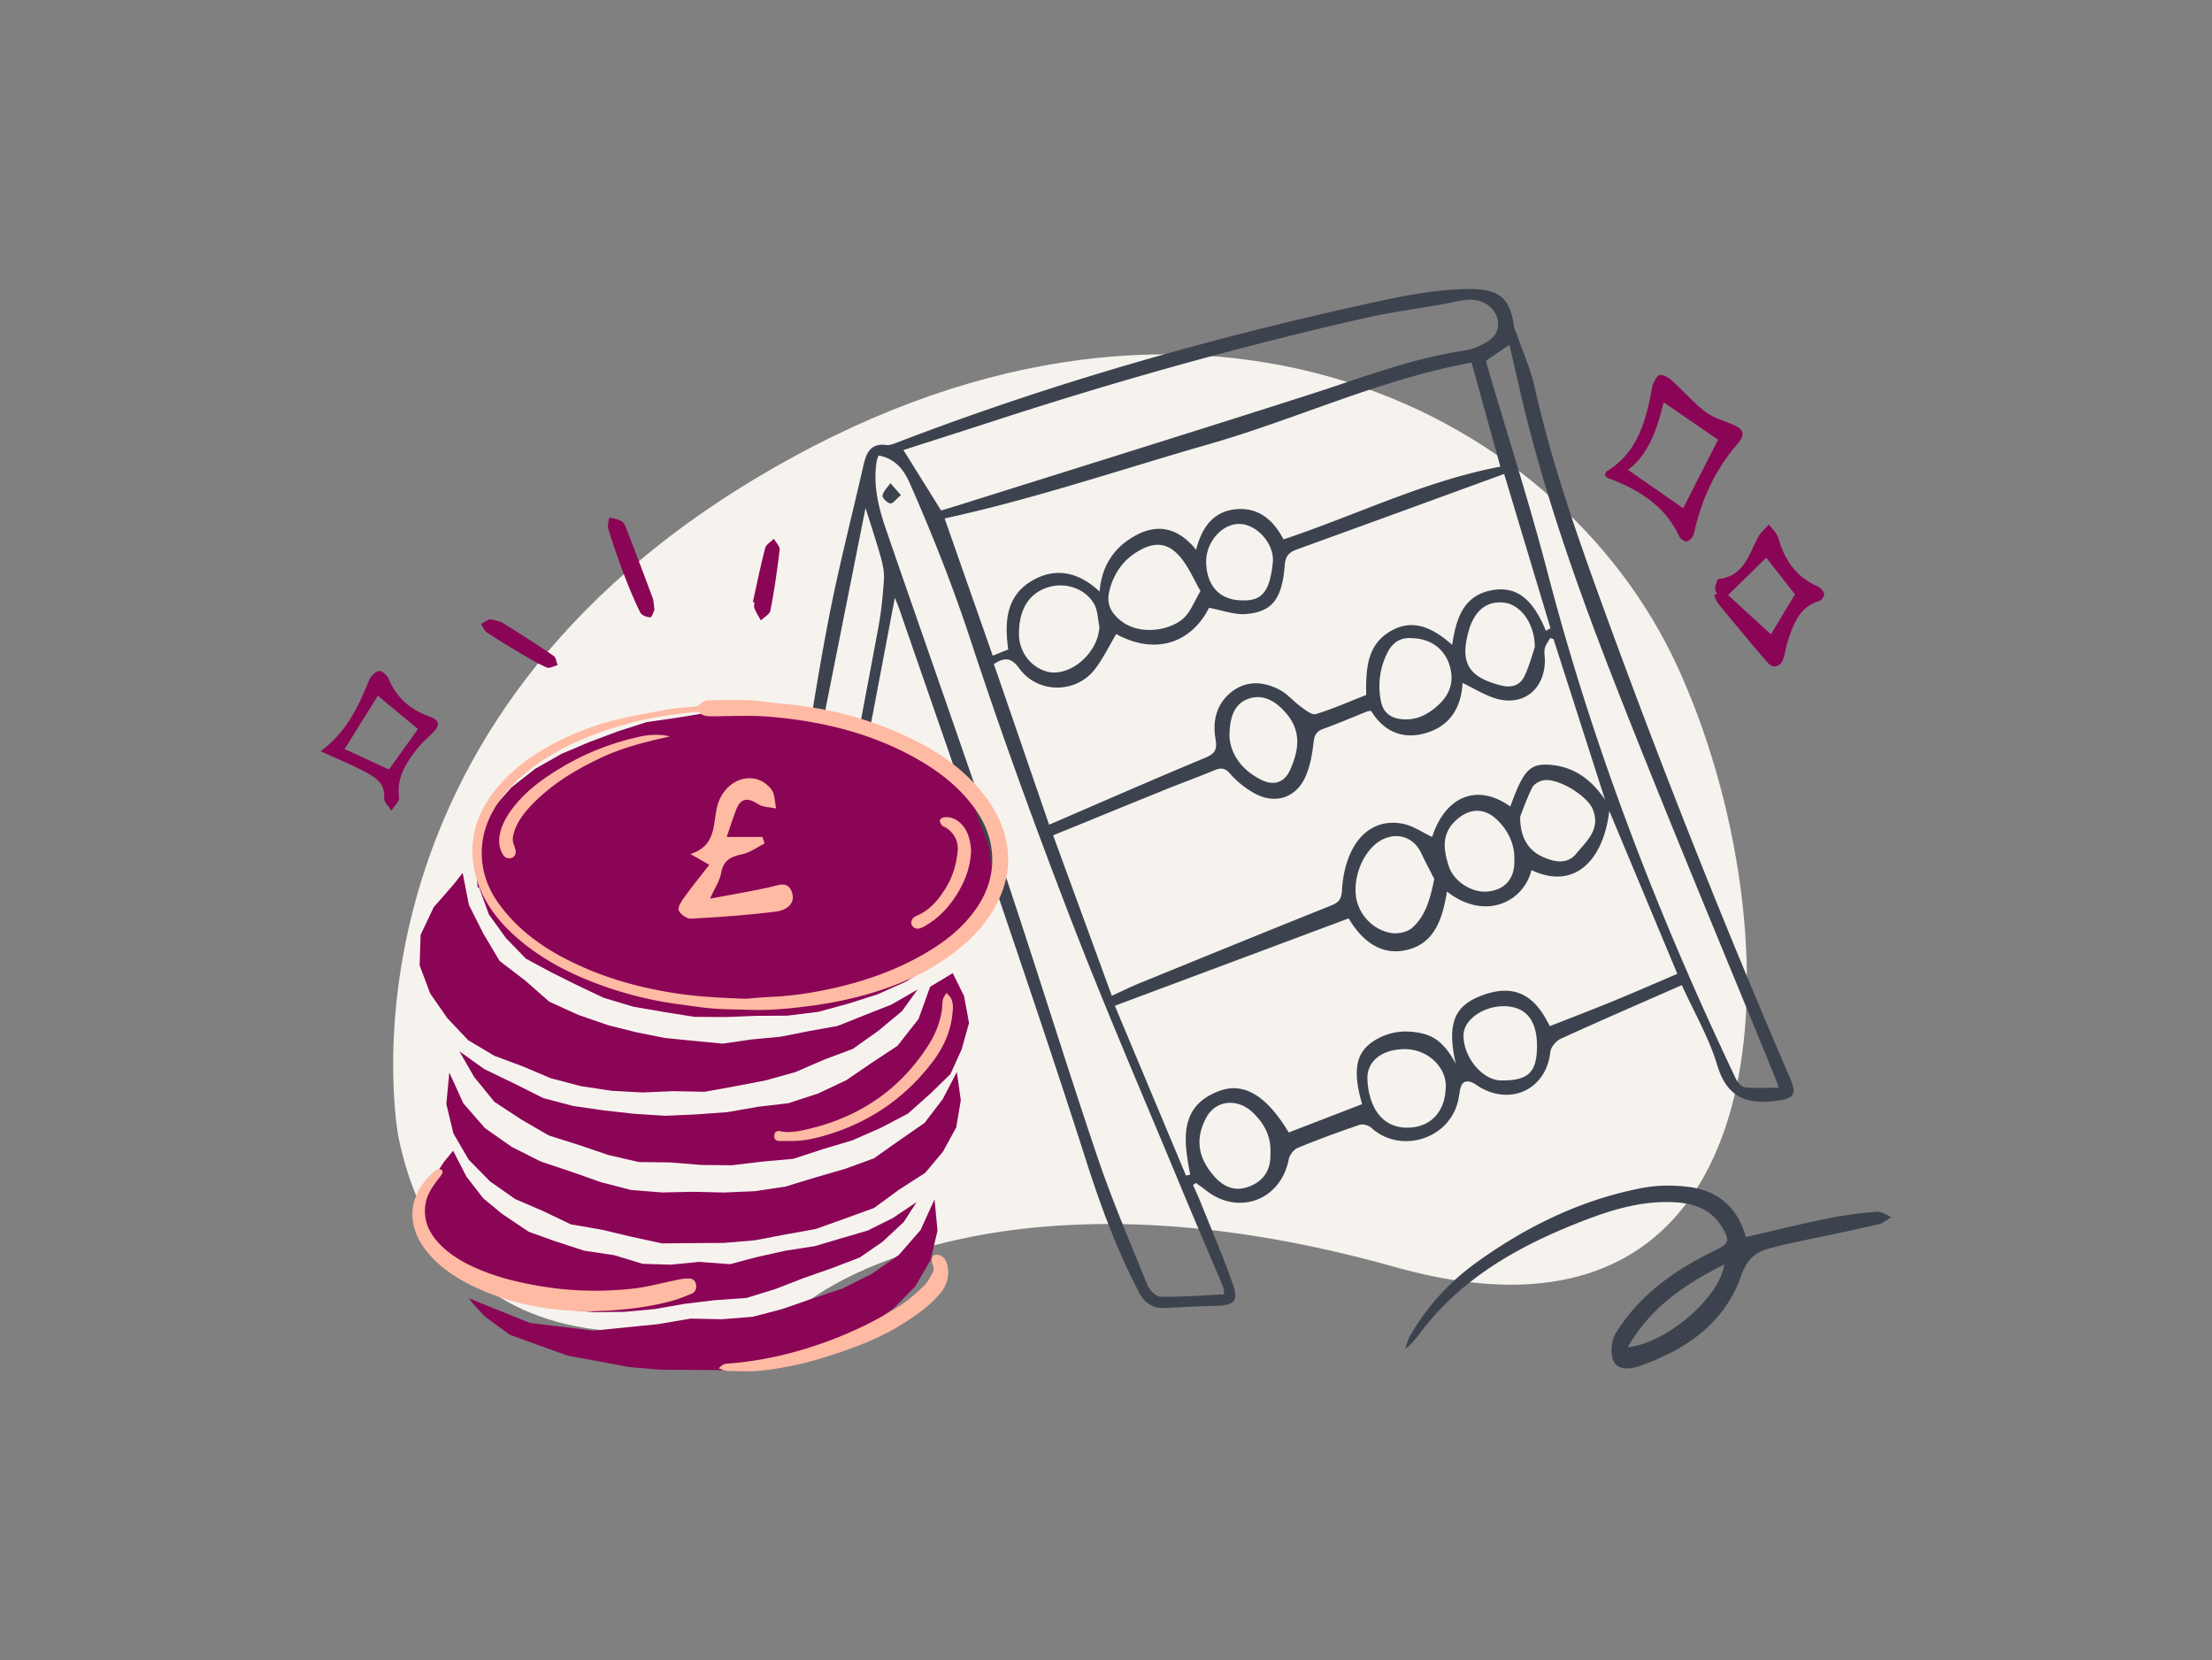 <svg xmlns="http://www.w3.org/2000/svg" fill="none" viewBox="0 0 1066 800"><rect x="0" y="0" width="1066" height="800" fill="#808080" stroke="none"/><g clip-path="url(#a)"><path fill="#F6F3EF" d="M191.993 547.784s-36.784-190.968 170.832-316.44 387.448-36.52 445.528 89.808 56.888 343.656-136.12 289.392-280.936 15.288-280.936 15.288-168.944 68.672-199.312-78.048z"/><path fill="#3D434E" d="M810.504 474.72c-19.768 8.688-39.144 17.072-58.344 25.832-2.232 1.016-4.776 4.008-5.016 6.32-1.856 17.416-18.072 25.928-33.568 17.264-1.24-.696-2.344-1.64-3.616-2.256-3.184-1.544-5.432-.768-6.232 2.872-.44 1.984-.64 4.032-1.12 6-4.52 18.416-27.872 25.4-41.816 12.664-1.272-1.16-4.016-1.904-5.576-1.376-10.016 3.408-19.96 7.048-29.736 11.072-1.928.792-4 3.376-4.392 5.44-3.744 19.84-24.392 27.56-40.175 14.848-1.48-1.192-3.073-2.232-4.617-3.352l-1.352.984c1.224 2.792 2.536 5.544 3.664 8.376 5.272 13.168 10.904 26.208 15.584 39.584 2.768 7.912.464 10.048-8.008 10.248-8.328.192-16.656.664-24.976 1.048-5.776.272-9.655-2.496-12.247-7.44-10.592-20.208-18.473-41.432-25.417-63.168-14.152-44.288-29.063-88.328-44.007-132.36-15.152-44.648-30.713-89.16-46.113-133.72-.776-2.248-1.751-4.424-2.191-5.536-9.36 49.384-18.872 99.536-28.376 149.688l-2.633-.264c.632-7.64.633-15.4 2.009-22.912 6.856-37.496 14.152-74.912 21.08-112.4 1.4-7.568 2.176-15.288 2.672-22.976.224-3.528-.568-7.232-1.528-10.688-2.048-7.376-4.496-14.632-7.344-23.728L389.168 385.2l-2.831-.072c-.272-2.016-1.065-4.112-.745-6.024 4.568-27.64 8.737-55.368 14.137-82.848 4.768-24.28 10.984-48.272 16.48-72.416 1.352-5.928 3.64-10.368 10.928-9.408 1.496.2 3.207-.424 4.687-1 75.472-29.032 153.04-50.984 231.992-68.136 14.256-3.096 28.896-5.808 43.392-6 14.08-.192 20.528 3.232 22.408 18.104.168 1.352 1.008 2.608 1.464 3.936 2.904 8.424 6.592 16.68 8.528 25.32 7.928 35.416 19.776 69.552 32.128 103.592a4207 4207 0 0 0 90.992 229.464c3.456 8.032 1.568 9.76-7.216 10.832-14.448 1.76-23.424-2.192-27.992-17.376-3.936-13.08-11.016-25.208-17.024-38.448zm-2.16-5.44c-10.656-25.504-21.44-51.336-32.808-78.536-2.728 23.568-16.608 38.432-37.464 28.552-4.144 15.952-22.848 24.336-40.76 10.336-1.992 12.16-5.448 24.328-18.36 27.88-13.336 3.672-22.776-4.424-29.016-14.952-37.8 14.128-74.912 27.992-112.68 42.104 11.432 27.272 22.864 54.552 34.296 81.824.672-.16 1.352-.312 2.024-.472-3.12-16.32-5.687-33.032 14.097-40.328 12.184-4.496 23.119 2.912 33.391 20.032 11.76-4.544 23.592-9.104 35.36-13.656-5.056-17.512-2.816-26.248 8.072-31.848 6.584-3.392 13.56-3.88 20.784-2.24 7.44 1.688 12.048 6.72 16.272 14.64-4.416-19.584-.648-28.224 13.248-33.16 14.624-5.2 24.608-.544 32.048 15.048 10.152-4 20.368-7.896 30.472-12.04 10.312-4.232 20.528-8.712 31.024-13.184m-80.512-80.6c6.464-17.848 9.496-21.072 19.984-20.048 11.36 1.112 19.44 7.512 25.688 16.76l-24.816-77.368c-.536-.192-1.072-.376-1.608-.568-.92 1.688-2.248 3.288-2.64 5.088-.424 1.928.128 4.048.08 6.08-.36 14.408-11.456 22.344-24.968 17.552-4.976-1.768-9.592-4.568-14.736-7.08-.616 12.816-6.928 21.616-19.216 24.56-10.56 2.536-19.168-1.712-24.864-11.136-.792.136-1.408.128-1.936.344-6.984 2.784-13.896 5.776-20.968 8.32-3.36 1.216-4.4 2.96-4.8 6.568-.648 5.768-1.696 11.792-4.12 16.984-4.6 9.872-14.592 12.896-24.168 7.656-4.376-2.4-8.56-5.672-11.808-9.424-2.6-3-4.52-3.104-7.736-1.768-7.888 3.272-15.919 6.192-23.831 9.392-17.824 7.208-35.609 14.512-53.841 21.944 9.568 26.152 18.88 51.616 28.28 77.312 4.712-2.144 9.064-4.304 13.544-6.136 30.696-12.52 61.392-25.032 92.168-37.368 3.664-1.472 4.984-3.032 5.2-7.304.296-5.952 1.584-12.184 3.976-17.624 4.976-11.32 14.408-16.664 25.4-14.448 4.936 1 9.432 4.176 14.088 6.344 6.192-19.344 21.56-26.2 37.664-14.648zm17.152-84.704c.744-.416 1.48-.832 2.224-1.256l-22.336-74.328c-34.232 12.488-67.008 24.488-99.832 36.352-3.848 1.392-5.544 3.16-5.904 7.696-1.28 16.176-6.048 22.424-18.624 23.448-5.696.464-11.616-1.856-17.856-2.984-8.92 17.536-26.512 22.672-44.728 12.648-3.416 5.704-6.288 11.776-10.296 16.952-9.168 11.84-27.528 11.8-36.375-.336-3.768-5.16-6.961-5.712-12.281-2.136l26.609 77.384c25.384-10.944 50.111-21.824 75.055-32.176 4.976-2.064 6.032-4.024 5.12-9.304-1.48-8.568.512-16.856 7.768-22.536 7.216-5.648 15.392-5.008 23.056-1.048 3.84 1.984 6.776 5.648 10.36 8.232 2.2 1.584 5.32 4.112 7.2 3.528 8.272-2.552 16.24-6.08 24.248-9.224-.16-11.936.168-23.624 11.152-30.4 11.296-6.968 21.24-1.744 30.28 6.28 1.776-11.736 4.872-22.624 17.032-25.856 15.336-4.072 22.832 6.28 28.128 19.04zM618.536 259.92c35.064-11.68 68.096-28.16 104.504-35.056-4.64-16.768-9.16-33.136-13.864-50.136-44.064 8.04-84.224 27.176-126.528 39.304-42.52 12.192-84.439 26.488-127.415 35.792 7.656 21.84 15.399 43.944 23.183 66.144 2.568-1.032 5.12-2.064 7.464-3.008-1.848-13.36-.976-25.648 11.192-32.952 11.392-6.84 22.616-4.528 32.848 5.064 1-12.416 6.937-21.256 17.097-26.904 11.104-6.176 20.991-3.656 29.423 6.76 2.944-11.688 9.072-19.048 20.248-19.616 10.144-.52 17.056 5.408 21.848 14.6zm-28.552 363.792c-.208-1.36-.152-2.624-.6-3.68-6.984-16.632-14.144-33.184-21.048-49.848-17.488-42.184-35.664-84.112-52.08-126.712-17.175-44.552-33.568-89.464-48.456-134.816-8.528-25.968-18.495-51.2-29.495-76.096-2.784-6.304-7.089-11.68-14.889-13.056-.384 1.072-.76 1.784-.888 2.544-1.888 11.392.745 22.264 4.385 32.856 18.656 54.2 37.832 108.216 56.144 162.536 15.639 46.376 29.975 93.192 45.631 139.56 7.12 21.088 15.904 41.632 24.288 62.272.984 2.424 4.177 5.56 6.384 5.592 10.104.16 20.224-.664 30.624-1.144zM453.552 246c3.312-1.008 6.976-2.096 10.624-3.248 55.832-17.56 111.736-34.936 167.472-52.8 24.368-7.808 48.232-17.176 73.76-20.96 4.424-.656 9.08-2.624 12.672-5.28 6.496-4.792 4.424-14.184-2.816-17.744-5.992-2.944-11.376-.992-17.136.096-13.368 2.536-26.928 4.152-40.176 7.16-59.48 13.496-118.168 29.904-176.184 48.728-15.552 5.048-31.127 10.008-46.383 14.912 6.152 9.864 11.927 19.128 18.167 29.128zm262.672-72.256c.136.76.208 1.56.424 2.312 9.784 33.344 20.456 66.456 29.216 100.064 21.992 84.352 53.28 165.176 90.688 243.752.824 1.728 2.8 3.92 4.416 4.088 5.16.528 10.408.192 16.256.192-.832-2.28-1.32-3.776-1.912-5.232-25.488-62.464-51.632-124.664-76.24-187.464-16.232-41.424-31.36-83.352-42.504-126.536-3.272-12.68-6.048-25.496-9.16-38.72-4.368 2.952-7.688 5.192-11.184 7.552zm-25.024 249.8c-1.688-3.312-4.112-7.816-6.288-12.432-3.304-7-10.192-9.92-17.336-7.16-8.672 3.352-15.128 15.576-14.232 26.936.712 9.008 7.84 17.272 17.312 18.736 3.16.488 7.6-.48 9.904-2.528 6.28-5.568 8.608-13.456 10.64-23.56zM578.536 284.808c-3.288-5.704-5.648-11.344-9.352-15.888-6.176-7.576-12.656-8.176-21.088-3.056-6.92 4.208-11.12 10.296-13.304 18.176-1.808 6.504.304 11 5.2 14.952 9.584 7.736 24.552 4.528 30.552-1.232 3.288-3.152 5-7.944 7.992-12.952m-48.728 17.104c-.808-3.696-.768-7.896-2.6-10.992-4.375-7.4-13.72-10.416-21.832-8-9.312 2.768-14.224 10.4-14.328 22.256-.072 8.384 5.016 15.672 12.728 18.224 11.12 3.68 25.624-8.448 26.024-21.488zm147.408 203.656c-10.944-.056-18.616 5.64-18.232 14.544.544 12.424 6.344 23.488 19.464 23.288 11.12-.168 18.2-7.792 18.296-19.992.072-9.504-8.984-17.784-19.528-17.84m-64.976 50.328c.424-7.536-2.448-14.136-8.792-20.048-7.072-6.6-17.495-5.896-22.135 2.72-5.344 9.936-4.025 18.968 3.247 27.608 4.912 5.84 10.416 8.088 17.016 5.744 7.152-2.544 10.904-7.88 10.664-16.024m68.088-248.368c-5.16-.528-9.168 2.056-11.576 6.744-3.824 7.456-4.88 15.496-3.248 23.712 1.024 5.144 4.408 7.984 9.776 8.544 7.288.76 12.888-2.144 18.096-7 5.952-5.552 7.456-12.088 5.032-19.424-2.6-7.864-9.624-12.52-18.088-12.584zm59.32 4.272c-.064-11.704-7.072-20.48-14.752-21.392-8.4-.992-14.408 3.832-17.168 13.816-4.224 15.272 0 22.152 15.72 26.096 5.112 1.28 9.2-.088 11.304-4.656 2.424-5.272 3.912-10.976 4.904-13.864zm-7.04 81.64c-.152 10.056 3.96 16.336 10.76 19.424 5.776 2.624 11.896 3.784 16.24-1.488 4.92-5.984 11.888-11.744 8.008-21.328-2.712-6.696-17.024-15.4-23.936-14-1.968.4-4.464 1.832-5.296 3.504-2.592 5.192-4.496 10.72-5.768 13.888zm-140.096-38.248c.64 8.144 5.776 15.864 15.32 20.584 6.096 3.016 11.248 1.344 14.016-5 4.064-9.32 5.488-18.4-2.128-27.2-5.328-6.152-11.248-9.088-17.792-6.952-6.208 2.024-9.472 7.584-9.416 18.568m137.264 59.12c.28-6.728-2.52-13.928-8.688-19.6-6.04-5.56-12.896-5.192-19.056.232-7.512 6.616-6.488 14.448-3.776 22.608 2.392 7.2 10.96 12.704 18.496 12.072 8.272-.696 13.384-6.032 13.032-15.304zm10.92 90.784c.312-13.112-5.048-20.024-15.696-20.216-10.008-.176-19.464 6.416-19.688 13.728-.32 10.496 8.944 21.864 17.92 22.016 12.904.216 17.176-3.584 17.456-15.52zm-141.8-215.792c9.888.384 13.056-5.256 14.472-17.96 1.04-9.336-7.832-18.792-16.08-18.872-8.624-.088-16.383 9.088-16.015 18.936.424 11.344 6.919 17.944 17.623 17.904zm242.497 306.8c13.368-3.072 26.36-6.304 39.464-8.976 7.752-1.584 15.664-2.552 23.552-3.208 2.28-.192 4.736 1.64 7.112 2.544-2.128 1.224-4.12 3.048-6.408 3.568-15.264 3.44-30.6 6.584-45.904 9.856-1.592.336-3.128.896-4.72 1.248-7.736 1.728-12.312 4.808-15.456 13.792-7.984 22.848-26.784 35.64-48.984 43.36-4.184 1.456-10.48 2.376-12.584-2.736-1.496-3.64-.952-9.584 1.136-12.992 11.336-18.456 28.376-30.536 47.56-39.824 7.128-3.448 7.736-4.856 3.528-11.648-5.248-8.464-13.568-11.28-22.912-11.752-17.344-.88-33.344 4.68-49.024 11.04-27.68 11.216-53.032 25.944-71.84 49.968-2.592 3.312-4.944 6.808-8.728 9.752.792-2.2 1.28-4.576 2.432-6.56 8.192-14.112 19-25.92 32.248-35.416 24.088-17.272 50.288-30.064 79.544-35.656 7.28-1.392 15.12-1.44 22.496-.496 14.224 1.816 23.608 10.152 27.48 24.144zm-10.488 13.288c-18.904 9.36-35.376 20.56-46.48 39.8 18.656-1.816 44.496-24.152 46.48-39.8"/><path fill="#8B0556" d="M773.448 229.032c.32-.8.376-1.624.784-1.872 13.872-8.352 18.328-22.112 21.264-36.768.36-1.792.44-3.712 1.168-5.336.752-1.688 2.048-4.24 3.28-4.344 1.8-.152 4.096 1.168 5.592 2.512 5.56 5.008 10.52 10.752 16.424 15.296 3.752 2.888 8.736 4.184 13.2 6.128 5.296 2.312 6.04 4.792 2.224 9.192-10.928 12.584-17.552 27.184-21.064 43.368-.312 1.448-1.824 3.184-3.184 3.68-.912.328-3.224-.984-3.736-2.096-6.96-15.216-19.888-23.048-34.784-28.536-.328-.12-.544-.56-1.16-1.216zm54.512-17.152c-8.424-5.784-17.336-11.912-26.216-18.008-3.04 12.096-6.768 24.712-17.216 32.552l26.64 18.464c5.536-10.88 11.368-22.336 16.792-33.008m-.6 74.4c-.288-1.128-.952-2.328-.768-3.376.24-1.424 1-3.848 1.76-3.936 12.176-1.408 14.424-11.824 18.992-20.248 1.224-2.256 3.4-3.992 5.144-5.968 1.536 2.136 3.784 4.064 4.472 6.44 3.024 10.488 8.456 18.76 18.824 23.272 1.44.624 2.952 2.272 3.336 3.728.24.928-1.32 3.152-2.448 3.48-9.392 2.736-12.168 10.648-14.896 18.568-1.056 3.056-1.36 6.376-2.456 9.408-1.416 3.904-4.928 4.664-7.536 1.616-7.888-9.208-15.64-18.528-23.36-27.888-1.08-1.312-1.64-3.04-2.44-4.584l1.384-.528zm26.08 19.4c3.856-6.424 7.944-13.216 11.584-19.28-4.744-6.048-9.608-12.256-13.848-17.672-6 5.896-12.256 12.032-18.36 18.032 6.432 5.904 13.736 12.6 20.616 18.912zm-698.952 56.336c12.64-9.344 18.248-21.608 23.384-34.256.776-1.904 2.992-4.072 4.848-4.408 1.312-.232 3.872 2.128 4.608 3.872 3.824 9.024 10.392 14.72 19.512 18 5.064 1.824 5.408 4.144 1.72 7.904-2.416 2.464-5.152 4.68-7.272 7.368-5.448 6.92-10.272 14.04-8.968 23.744.256 1.928-2.384 4.248-3.688 6.384-1.24-2.016-3.656-4.12-3.512-6.032.584-7.608-4.832-10.352-9.96-13.064-6.304-3.336-12.96-6.008-20.672-9.512m46.928-10.712c-6.624-5.504-13.16-10.936-19.312-16.04-5.088 8.152-10.688 17.128-16.024 25.68 6.888 3.184 14.272 6.592 21.36 9.864 4.584-6.4 9.488-13.248 13.976-19.512zm113.992-57.456c-.456.888-1.224 3.608-2.008 3.616-1.656.008-4.2-.968-4.848-2.288-2.936-5.992-5.512-12.184-7.88-18.432a390 390 0 0 1-7.536-21.872c-.512-1.648.264-3.696.448-5.56 1.976.56 4.112.816 5.864 1.784 1.096.6 1.856 2.168 2.352 3.464a2836 2836 0 0 1 12.728 33.592c.552 1.488.512 3.2.88 5.696m47.408-3.768c1.928-8.672 3.688-17.384 5.936-25.976.456-1.736 2.744-3 4.192-4.48.984 1.776 2.968 3.664 2.776 5.304-1.144 9.824-2.592 19.624-4.456 29.336-.344 1.8-3.008 3.152-4.608 4.704-1.04-1.896-2.208-3.736-3.048-5.712-.368-.856-.064-2-.064-3.016-.24-.056-.488-.104-.728-.16m-126.8 8.224c2.464.72 4.64.888 6.288 1.904 8.272 5.12 16.472 10.376 24.52 15.84 1.128.768 1.296 2.952 1.904 4.48-1.768.432-3.896 1.704-5.232 1.128-4.264-1.832-8.296-4.256-12.304-6.632-5.584-3.312-11.144-6.672-16.552-10.264-1.28-.848-1.912-2.68-2.848-4.056 1.464-.832 2.92-1.664 4.224-2.408z"/><path fill="#3D434E" d="M434.128 238.576c-2.184 1.848-3.736 4.152-5.064 4.024-1.464-.136-4.016-2.784-3.784-3.84.464-2.152 2.48-3.976 3.856-5.928 1.4 1.608 2.8 3.216 4.992 5.744"/><path fill="#8B0556" d="m216.537 516.832-1.44 15.136 3.376 14.152 7.376 12.688 10.344 10.512 12.08 8.48 13.52 5.832L275.097 590l14.776 2.552 14.472 3.432 14.648 3.184 14.984-.128 14.92-.104 14.872-1.256 14.648-2.784 14.696-2.656 14.056-5.024 14.064-5.12 12.088-8.848 12.568-8.096 8.552-10.2 6.384-11.672 2.2-13.096-1.896-13.6-6.84 13.088-8.704 11.424-12.232 8.472-12.208 8.624-14.048 5.104-14.28 4.136-14.272 4.36-14.768 2.224-14.904.64-14.872-.352-14.928.32-14.92-1.184-14.496-3.744-14.048-4.96-14.912-4.968-14.064-7.08-12.936-9.08-10.4-11.928z"/><path fill="#8B0556" d="m261.825 529.16 14.488 3.808 14.8 2.128 14.8 1.648 14.856.928 14.872-.664 14.832-1.08 14.64-2.56 14.888-1.776 14.232-4.656 13.536-6.368 12.304-8.392 12.44-8.224 10.144-12.92 5.576-15.512 10.912-6.584 5.472 11.088 2.368 12.96-3.536 12.648-5.424 11.944-9.416 9.2-11.08 9.872-13.184 6.896-13.592 5.968-14.224 4.248-14.208 4.648-14.88 1.344-14.808 1.768-14.904-.152-14.832-1.224-15.016-.168-14.592-3.368-14.152-4.8-14.688-4.656-13.328-7.736-12.88-8.472-9.72-11.944-7.128-12.384 12.104 8.616 14.168 6.832z"/><path fill="#8B0556" d="m218.577 426.24 4.384-5.592 3.016 15.424 6.896 13.72 7.896 13.272 12.272 9.392 11.608 10.216 14.064 6.4 14.536 5.008 13.528 3.392 13.68 2.728 13.888 1.368 13.968 1.344 13.912-2.016 13.888-1.312 13.68-2.704 13.784-2.48 13.016-5.176 12.984-5.128 12.608-7.24-7.448 10.344-11.504 9.576-12.232 8.664-14.04 5.272-13.68 5.928-14.384 4.008-14.656 2.816-14.728 2.656-14.968-.304-14.92.632-14.928-.816-14.8-2.24-14.472-3.8-13.488-5.72-13.712-5.104-12.616-7.52-10.064-10.64-8.208-11.848-5.112-13.576.48-14.712 6.296-13.28z"/><path fill="#8B0556" d="m237.561 389.488-5.784 11.968-2.72 12.952 1.152 13.376.624-.248 4.752 13.104 8.144 11.288L253.473 462l12.368 6.624 12.424 6.2 12.64 6.008 14.304 4.28 14.712 2.552 14.752 2.344 14.936.088 14.88-.568 14.952-.096 14.856-1.84 14.448-3.928 14.24-4.536 13.632-6.12 12.64-7.896 11.44-9.432 9.152-9.496 5.512-11.92 2.688-12.712-1.28-13.056-5.552-14.36-4.824-14.768-10.656-11.304-13.64-6.896-14.304-5.48-14.68-4.68-14.216-3.456-14.504-1.888-14.496-2.072-14.64.784-14.672-.856-14.48 2.36-14.496 2.096-13.944 4.48-13.648 5.112-13.408 5.696-12.696 7.2-11.512 9.024-8.824 10.016z"/><path fill="#FFBAA3" d="M350.225 403.315h17.232l1.008 3.136c-3.616 1.808-7.056 4.448-10.88 5.216-5.52 1.112-9 2.992-10.064 9.08-.656 3.736-3.048 7.168-5.368 12.296 10.168-1.912 19.2-3.44 28.144-5.36 4.376-.936 9.48-3.704 11.416 2.464 1.784 5.68-3.304 8.6-7.64 9.136-13.6 1.688-27.296 2.664-40.984 3.408-2.032.112-5.384-2.16-5.992-4.016-.56-1.72 1.456-4.592 2.88-6.56 3.656-5.072 7.608-9.936 11.824-15.36-3.2-1.848-5.28-3.04-9.056-5.216 14.416-4.608 9.944-17.488 14.08-26.432 4.992-10.8 17.648-13.792 24.848-4.808 1.816 2.264 1.632 6.144 2.368 9.28-2.896-.624-6.264-.512-8.576-2.024-4.84-3.144-8.36-3.296-10.648 2.52-1.616 4.104-2.912 8.336-4.6 13.248z"/><path fill="#8B0556" d="m214.065 559.776 4.312-5.24 6.384 12.416 8.112 10.48 9.032 7.48 12.896 8.648 12.336 4.432 14.336 4.68 14.656 2.208 13.504 4.12 13.584.432 13.648-1.36 14.968 1.112 13.32-3.536 13.376-2.96 14.28-2.224 13.152-3.912L418.089 593l12.104-6.008 11.528-7.712-6.192 9.6-10.208 9.504-11.008 7.592-13.12 5.024-13.952 4.904-13.576 5.256-13.968 4.312-15.296 1.072-14.592 1.76-14.448 2.528-14.608 1.328-14.616.128-14.464-1.216-13.704-2.936-13.864-2.4-13.032-4.56-10.88-7.488-9.192-8.744-6.368-10.6-1.032-12.288 3.512-11.888z"/><path fill="#8B0556" d="m225.984 625.632 29.304 11.84 30.544 3.744 31.168-3.12 15.904-2.696 14.928.32 14.92-1.184 14.496-3.744 14.048-4.96 14.904-4.968 14.072-7.08 12.936-9.08 10.4-11.928 6.76-14.848 1.44 15.136-3.376 14.152-7.376 12.688-10.344 10.512-12.08 8.48-13.52 5.832-13.304 6.368-14.776 2.552-14.472 3.432-14.656 3.184-14.976-.128-14.92-.104-14.872-1.256-14.648-2.784-14.696-2.656-14.056-5.024-14.064-5.12-12.088-8.848-5.712-6.224"/><path fill="#FFBAA3" d="M361.2 486.624c-5.888-.192-11.784-.184-17.648-.64-5.544-.432-11.048-1.352-16.56-2.08-14.072-1.856-27.712-5.416-40.944-10.512-14.344-5.52-27.672-12.88-38.992-23.376-9.688-8.992-16.832-19.744-18.848-33.072-1.696-11.184.656-21.72 6.936-31.296 6.6-10.064 15.4-17.736 25.624-23.896 12.16-7.328 25.216-12.488 39.04-15.592 7.832-1.76 15.744-3.192 23.656-4.544 3.768-.64 7.64-.68 11.448-1.128.888-.104 1.936-.552 2.512-1.192 1.392-1.552 3.208-1.888 5.016-1.88 8.728 0 17.456-.504 26.168.712 6.032.848 12.136 1.232 18.168 2.072 19.352 2.712 37.888 8.264 55.264 17.168 12.92 6.624 24.488 15.176 33.24 27.064 5.288 7.192 8.984 15.08 10.2 23.96 1.256 9.232-.592 17.984-4.704 26.288-5.096 10.28-12.808 18.296-21.904 25.072-11.344 8.44-24.024 14.176-37.464 18.344-10.72 3.32-21.704 5.496-32.808 6.88-9.072 1.128-18.192 1.992-27.376 1.632zm-1.664-5.336c2.584-.2 7.344-.696 12.112-.904 9.536-.424 18.928-1.808 28.24-3.808 16.176-3.48 31.664-8.848 46-17.192 9.392-5.464 17.864-12.072 24.224-21.064 6.264-8.856 9.184-18.6 7.68-29.456-1.144-8.304-4.904-15.48-10.064-21.944-7.056-8.84-15.896-15.576-25.672-21.128-22.24-12.624-46.496-18.4-71.712-20.448-9.2-.744-18.504-.168-27.76-.168-1.824 0-3.528-.128-5.024-1.408-.552-.472-1.496-.768-2.216-.704-3.4.32-6.776.792-10.168 1.216a163 163 0 0 0-25.88 5.384c-13.936 4.08-27.248 9.592-39.304 17.808-8.608 5.864-16.104 12.84-21.536 21.856-4.208 6.968-6.472 14.56-6.28 22.632.192 8.248 2.856 15.864 7.632 22.68 7.96 11.368 18.512 19.736 30.6 26.264 17.864 9.64 37.056 15.144 57.072 18.016 9.904 1.424 19.872 1.928 32.064 2.376zm-74.52 150.624c-17.648-.04-34.816-2.648-51.152-9.48-9.648-4.032-18.768-9.048-26.016-16.856-4.144-4.464-7.336-9.512-8.6-15.536-1.624-7.784.672-14.664 5.424-20.808 1.28-1.656 2.816-3.12 4.328-4.576.584-.56 1.384-1.048 2.16-1.208.616-.128 1.52.112 1.952.536.288.288.168 1.32-.128 1.784-.872 1.368-1.952 2.608-2.912 3.92-2.216 3.024-4.2 6.176-4.912 9.944-1.52 8.104 1.536 14.648 7.088 20.24 5.504 5.544 12.224 9.2 19.376 12.144 10.272 4.232 21.008 6.592 31.952 8.248 13.672 2.064 27.4 2.192 41.072.744 7.48-.792 14.824-2.912 22.24-4.368 1.776-.344 3.632-.64 5.424-.536 1.888.112 2.848 1.288 3.152 3.008.304 1.712-.416 3.568-2.032 4.24-3.096 1.288-6.216 2.576-9.44 3.472-8.584 2.376-17.376 3.656-26.232 4.416-4.24.368-8.496.448-12.744.664zm61.368 27.472c1.312-1.472 2.496-2.152 4.072-2.272 14.912-1.072 29.392-4.232 43.528-9.04 13.736-4.672 26.832-10.728 39.08-18.472 4.352-2.76 8.28-6.28 12.04-9.84 1.96-1.856 3.216-4.504 4.6-6.896.368-.632.152-1.672.024-2.496-.152-.976-.728-1.92-.704-2.864.024-.896.368-2.248.984-2.536.896-.424 2.328-.416 3.224.032 1.848.928 2.904 2.656 3.328 4.736 1.048 5.128-.12 9.584-3.552 13.632-4.976 5.864-11.136 10.192-17.536 14.288-11.44 7.312-24.04 11.944-36.864 16.04-10.44 3.336-21.12 5.648-32 6.808-5.2.552-10.496.248-15.744.136-1.424-.032-2.84-.76-4.488-1.24zm34.664-109.56h-5.2c-1.912 0-2.744-.752-2.704-2.456.04-1.68 1.024-2.664 2.832-2.272 4.6 1 9.072 0 13.416-1.008 24.472-5.688 43.976-18.712 57.712-39.936 3.392-5.24 5.808-10.952 6.768-17.184.272-1.76.16-3.6.544-5.328.248-1.12 1.088-2.112 1.656-3.16.736.816 1.688 1.536 2.176 2.48 1.344 2.6.992 5.448.68 8.208-.936 8.44-4.464 15.888-9.512 22.536-13.416 17.656-30.888 29.48-52.216 35.592-5.28 1.512-10.616 2.6-16.16 2.52z"/><path fill="#FFBAA3" d="M322.904 354.824c-11.256 2.568-22.232 5.184-32.536 9.968-12.672 5.88-24.52 12.992-34.264 23.2-3.84 4.024-7.152 8.4-8.648 13.904-.504 1.84-.488 3.624.24 5.4.28.68.528 1.376.696 2.088.424 1.784-.216 3.336-1.544 3.912-1.584.688-3.48.168-4.424-1.376-1.64-2.704-2.16-5.664-1.728-8.792.8-5.728 3.76-10.408 7.256-14.816 5.712-7.2 13-12.536 20.704-17.328 12-7.472 24.944-12.688 38.752-15.832 5.104-1.16 10.152-1.504 15.496-.328M468 409.84c-.232 7.112-2.344 13.216-5.584 18.968-4.104 7.28-9.488 13.352-16.824 17.528-.816.464-1.688.88-2.592 1.104-1.44.36-3.056-.472-3.6-1.664-.56-1.248-.096-2.832 1.136-3.792.288-.224.6-.432.936-.576 7.072-2.88 11.448-8.496 15.096-14.84 2.856-4.952 4.256-10.384 4.928-16 .624-5.208-1.904-9.808-6.52-12.216-.376-.192-.904-.288-1.088-.592-.448-.744-1.064-1.624-.992-2.384.056-.552 1.048-1.328 1.72-1.456 2.6-.472 5 .24 7.128 1.808 3.544 2.6 5.056 6.344 5.824 10.472.248 1.336.312 2.712.416 3.632z"/></g><defs><clipPath id="a"><path fill="#fff" d="M0 0h1066v799.5H0z"/></clipPath></defs></svg>
